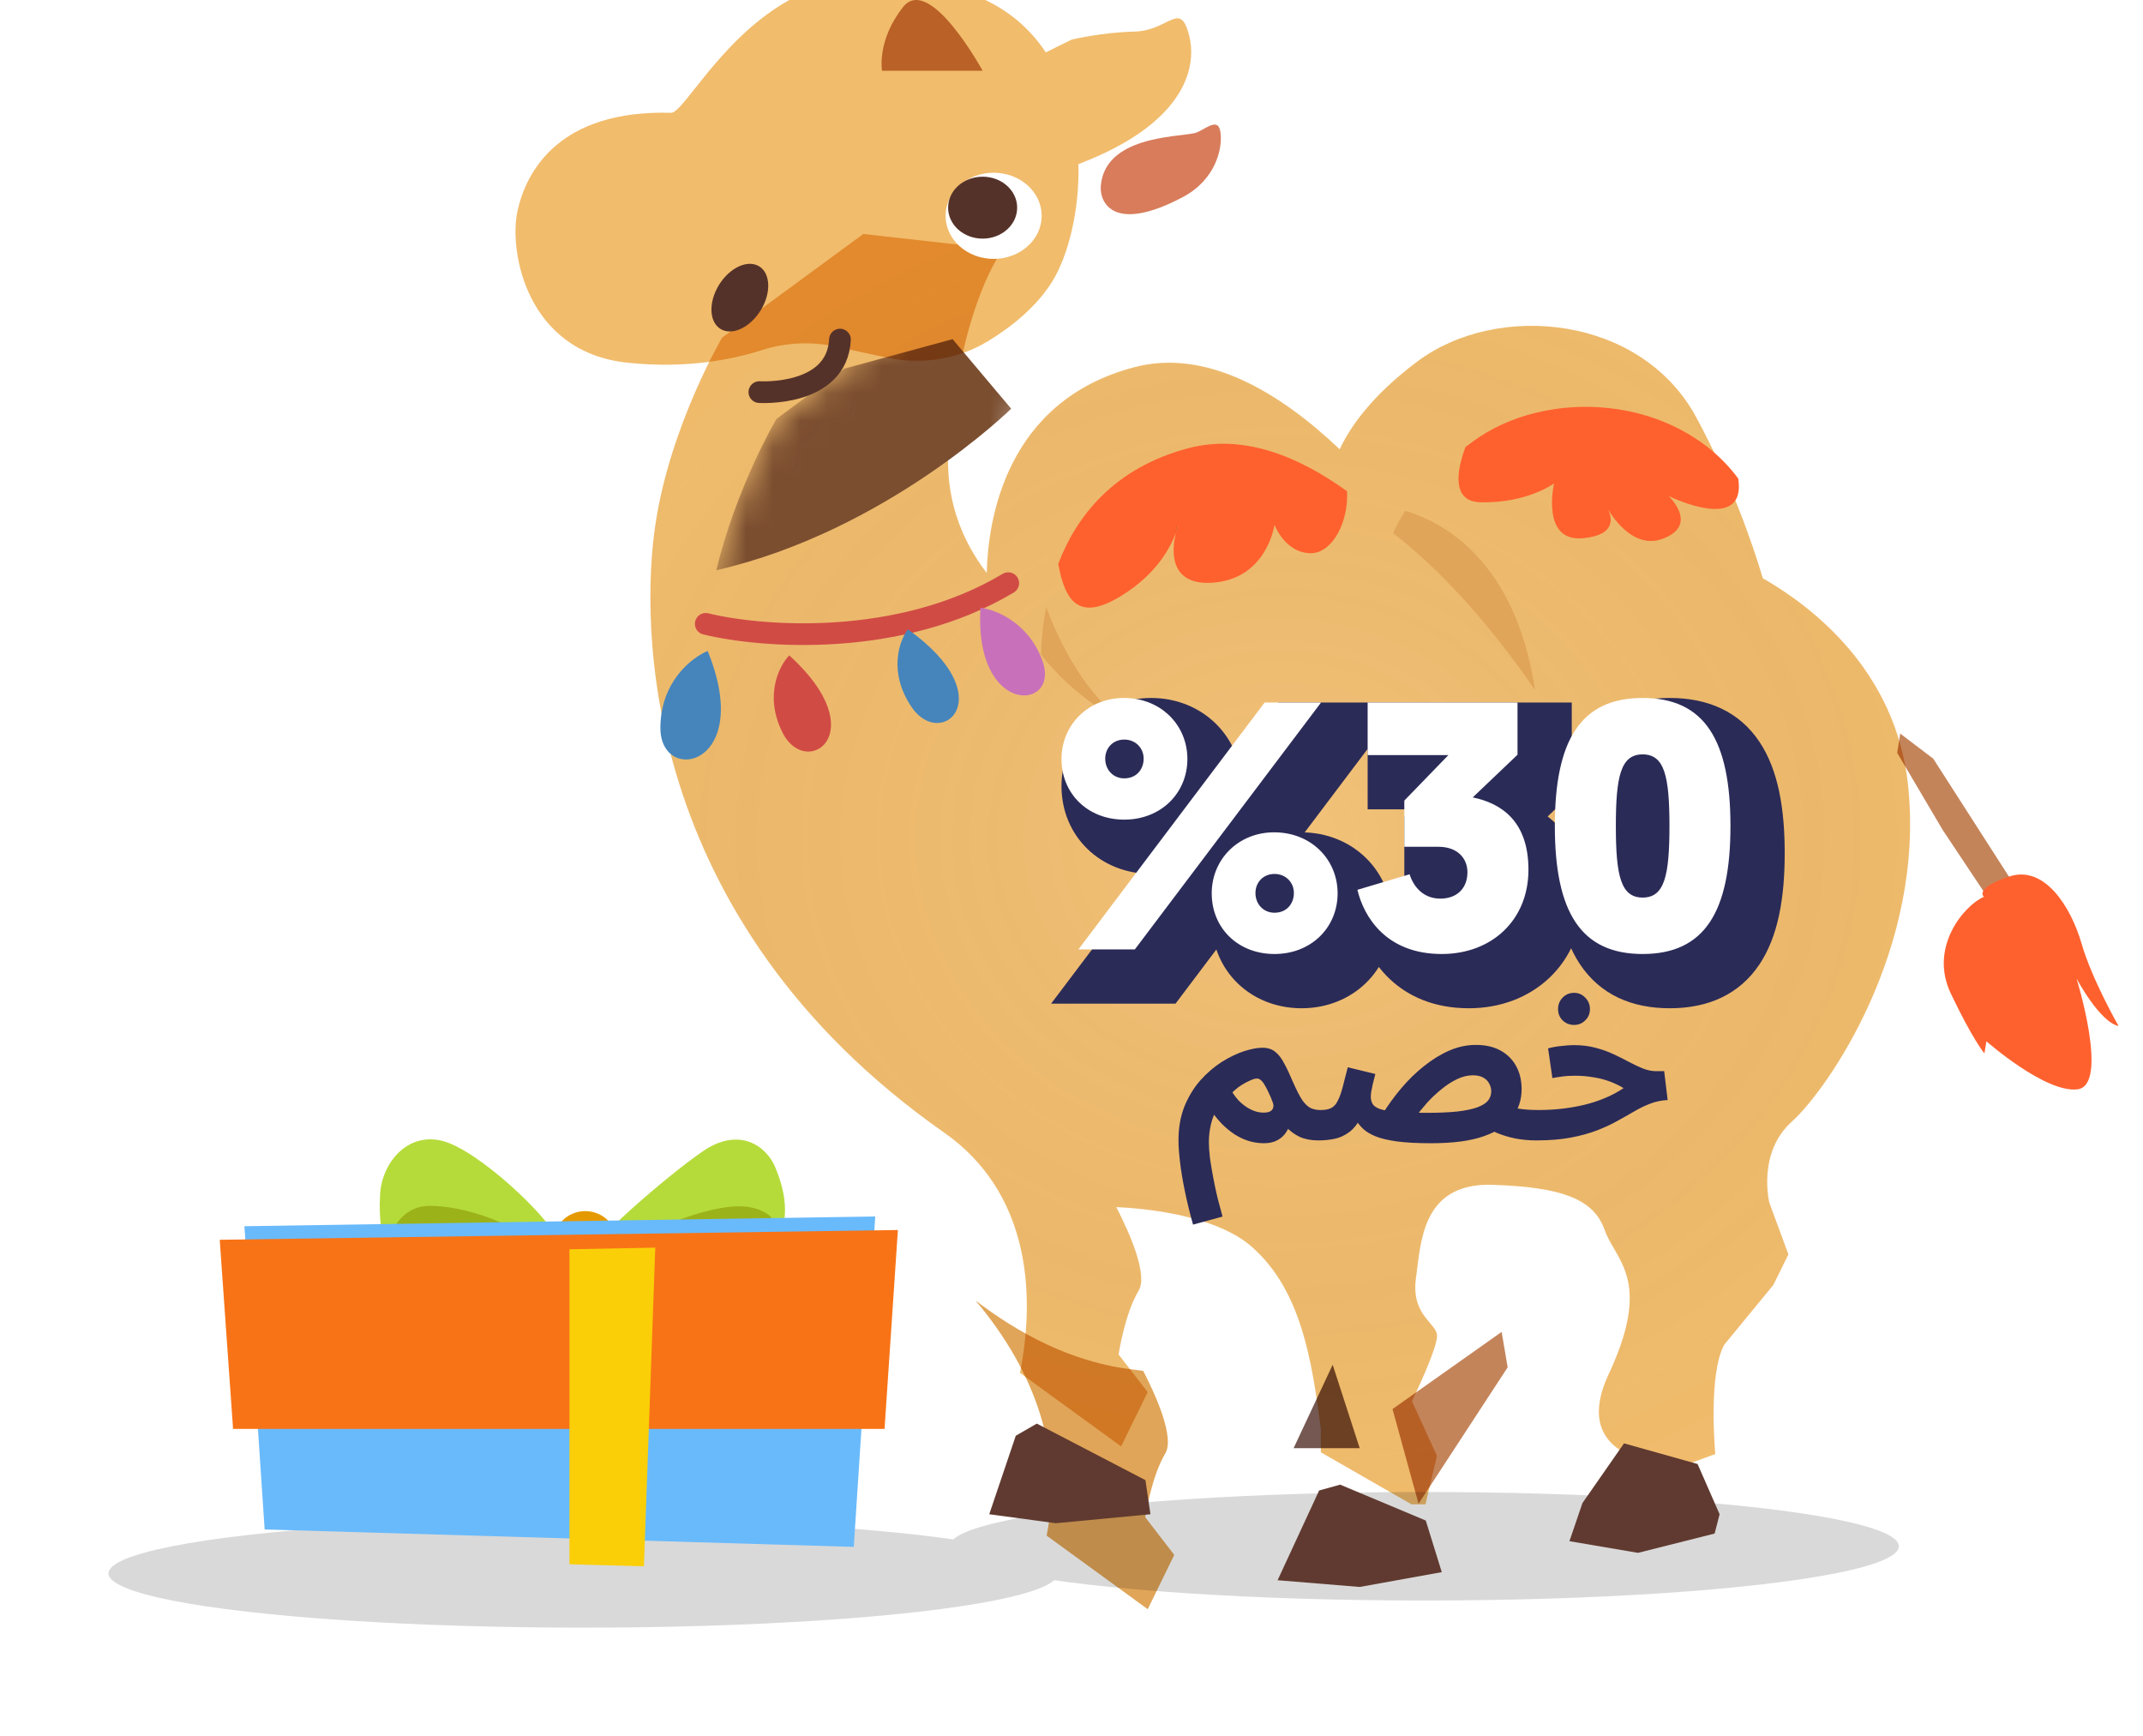 <svg width="79" height="64" viewBox="0 0 79 64" fill="none" xmlns="http://www.w3.org/2000/svg">
<g filter="url(#filter0_f_208_1664)">
<ellipse cx="52.5" cy="56.996" rx="17.5" ry="2" fill="#D9D9D9"/>
</g>
<g filter="url(#filter1_f_208_1664)">
<ellipse cx="21.5" cy="57.996" rx="17.5" ry="2" fill="#D9D9D9"/>
</g>
<path d="M21.575 46.423C21.739 45.809 24.558 43.37 25.9 42.443C27.243 41.515 28.257 42.233 28.585 43.041C28.958 43.954 29.271 45.181 28.242 46.483C27.228 47.77 21.351 47.261 21.575 46.423Z" fill="#B5DB3A"/>
<path d="M27.69 44.508C26.079 44.149 22.216 46.139 21.977 46.617C21.947 46.692 21.932 46.752 21.932 46.812C23.17 47.366 27.108 47.53 28.152 46.573C28.764 45.72 28.958 44.777 27.69 44.508Z" fill="#9CB219"/>
<path d="M14.012 44.029C14.072 42.817 15.131 41.56 16.578 42.144C18.024 42.727 20.59 45.211 20.68 45.959C20.754 46.722 18.651 47.156 17.547 47.036C16.443 46.917 13.788 47.874 14.012 44.029Z" fill="#B5DB3A"/>
<path d="M17.547 47.036C18.352 47.126 19.695 46.917 20.336 46.498C19.382 45.091 17.01 44.433 15.817 44.448C14.892 44.463 14.444 45.211 14.251 45.959C14.907 47.485 16.682 46.932 17.547 47.036Z" fill="#9CB219"/>
<path d="M21.575 47.036C22.234 47.036 22.768 46.501 22.768 45.839C22.768 45.178 22.234 44.642 21.575 44.642C20.916 44.642 20.381 45.178 20.381 45.839C20.381 46.501 20.916 47.036 21.575 47.036Z" fill="#E59900"/>
<g filter="url(#filter2_i_208_1664)">
<path d="M32.374 58.019L10.656 57.376L9.91 46.199L33.165 45.839L32.374 58.019Z" fill="#69BAFB"/>
</g>
<g filter="url(#filter3_ii_208_1664)">
<path d="M34 45.839L9 46.199L9.492 53.171H33.508L34 45.839Z" fill="#F87316"/>
</g>
<g filter="url(#filter4_d_208_1664)">
<path d="M19.993 46.049L23.156 45.989L22.738 57.735L19.993 57.66V46.049Z" fill="#FACF07"/>
</g>
<path d="M70.05 27.04L71.268 27.966L74.645 33.226L73.722 33.755L71.618 30.596L69.939 27.751L70.05 27.04Z" fill="#C4845A"/>
<g filter="url(#filter5_ii_208_1664)">
<path d="M74.036 33.557C73.335 33.854 71.987 35.393 72.818 37.129C73.648 38.866 74.054 39.329 74.054 39.329L74.128 38.883C74.128 38.883 76.306 40.801 77.487 40.653C78.668 40.504 77.45 36.567 77.45 36.567C77.45 36.567 78.299 38.172 79 38.32C79 38.32 78.022 36.617 77.634 35.277C77.247 33.937 76.269 32.366 74.959 32.812C73.648 33.259 74.036 33.557 74.036 33.557Z" fill="#FF612E"/>
</g>
<g filter="url(#filter6_i_208_1664)">
<path d="M50.028 51.305L48.588 54.381H51.024L50.028 51.305Z" fill="#745851"/>
</g>
<g filter="url(#filter7_ii_208_1664)">
<path d="M56.357 46.094L56.579 47.401L53.294 52.429L52.334 48.939L56.357 46.094Z" fill="#C4845A"/>
</g>
<g filter="url(#filter8_ii_208_1664)">
<path fill-rule="evenodd" clip-rule="evenodd" d="M28.621 15.445C28.621 15.445 26.72 18.67 26.167 22.293C25.613 25.915 25.521 36.848 36.815 44.755C39.878 46.905 40.21 50.544 39.601 53.604L43.329 56.316L44.307 54.315L43.236 52.926C43.236 52.926 43.458 51.437 43.974 50.577C44.331 49.983 43.623 48.41 43.151 47.494C44.114 47.537 46.784 47.763 48.145 48.956C49.954 50.544 50.36 53.108 50.692 55.671V56.532L54.032 58.45H54.549L54.973 56.664L54.05 54.646C54.05 54.646 55.028 52.645 54.973 52.198C54.955 52.05 54.843 51.919 54.709 51.76C54.438 51.44 54.075 51.01 54.198 50.114C54.213 50.005 54.227 49.891 54.241 49.773C54.405 48.435 54.63 46.597 57.021 46.673C59.623 46.756 60.768 47.219 61.155 48.344C61.239 48.577 61.364 48.792 61.496 49.017C61.998 49.882 62.59 50.899 61.303 53.653C59.679 57.127 64.052 57.028 64.052 57.028L65.233 56.598C65.233 56.598 64.957 53.653 65.566 52.562L67.374 50.362L67.928 49.237L67.226 47.335C67.226 47.335 66.765 45.499 68.057 44.341C69.349 43.183 72.984 37.99 72.338 31.936C71.889 27.725 68.815 25.363 66.985 24.315C66.592 22.998 65.815 20.749 64.522 18.367C62.492 14.629 57.214 14.116 54.261 16.316C52.526 17.609 51.74 18.799 51.387 19.561C49.193 17.478 46.49 15.829 43.809 16.537C39.054 17.791 38.42 22.194 38.376 24.122C37.47 22.943 36.787 21.351 36.98 19.299C37.479 14.022 38.974 12.203 38.974 12.203L33.825 11.624L28.621 15.445Z" fill="#F1BC6C"/>
<path fill-rule="evenodd" clip-rule="evenodd" d="M28.621 15.445C28.621 15.445 26.72 18.67 26.167 22.293C25.613 25.915 25.521 36.848 36.815 44.755C39.878 46.905 40.21 50.544 39.601 53.604L43.329 56.316L44.307 54.315L43.236 52.926C43.236 52.926 43.458 51.437 43.974 50.577C44.331 49.983 43.623 48.41 43.151 47.494C44.114 47.537 46.784 47.763 48.145 48.956C49.954 50.544 50.36 53.108 50.692 55.671V56.532L54.032 58.45H54.549L54.973 56.664L54.05 54.646C54.05 54.646 55.028 52.645 54.973 52.198C54.955 52.05 54.843 51.919 54.709 51.76C54.438 51.44 54.075 51.01 54.198 50.114C54.213 50.005 54.227 49.891 54.241 49.773C54.405 48.435 54.63 46.597 57.021 46.673C59.623 46.756 60.768 47.219 61.155 48.344C61.239 48.577 61.364 48.792 61.496 49.017C61.998 49.882 62.59 50.899 61.303 53.653C59.679 57.127 64.052 57.028 64.052 57.028L65.233 56.598C65.233 56.598 64.957 53.653 65.566 52.562L67.374 50.362L67.928 49.237L67.226 47.335C67.226 47.335 66.765 45.499 68.057 44.341C69.349 43.183 72.984 37.99 72.338 31.936C71.889 27.725 68.815 25.363 66.985 24.315C66.592 22.998 65.815 20.749 64.522 18.367C62.492 14.629 57.214 14.116 54.261 16.316C52.526 17.609 51.74 18.799 51.387 19.561C49.193 17.478 46.49 15.829 43.809 16.537C39.054 17.791 38.42 22.194 38.376 24.122C37.47 22.943 36.787 21.351 36.98 19.299C37.479 14.022 38.974 12.203 38.974 12.203L33.825 11.624L28.621 15.445Z" fill="url(#paint0_radial_208_1664)" fill-opacity="0.25"/>
</g>
<path fill-rule="evenodd" clip-rule="evenodd" d="M56.59 25.44C55.868 20.636 53.165 19.231 51.807 18.83C51.602 19.143 51.458 19.422 51.357 19.654C53.613 21.39 55.508 23.865 56.59 25.44Z" fill="#E0A558"/>
<path fill-rule="evenodd" clip-rule="evenodd" d="M41.443 26.647C40.818 26.324 39.442 25.508 38.376 24.122C38.387 23.654 38.433 23.044 38.568 22.375C38.9 23.285 39.804 25.336 41.243 26.461C41.322 26.521 41.388 26.584 41.443 26.647Z" fill="#E0A558"/>
<path d="M54.593 18.516C56.31 18.549 57.288 17.821 57.288 17.821C57.288 17.821 56.789 19.988 58.358 19.839C59.613 19.723 59.41 19.045 59.281 18.78C59.244 18.714 59.225 18.681 59.225 18.681C59.225 18.681 59.244 18.714 59.281 18.78C59.502 19.144 60.277 20.285 61.347 19.839C62.621 19.326 61.514 18.284 61.514 18.284C61.514 18.284 64.392 19.707 64.079 17.639C61.79 14.562 57.011 14.248 54.261 16.299C54.187 16.365 54.095 16.415 54.021 16.481C53.708 17.325 53.486 18.499 54.593 18.516Z" fill="#FF612E"/>
<path d="M41.336 21.962C42.683 21.135 43.163 20.126 43.347 19.646C43.384 19.464 43.421 19.348 43.421 19.348C43.421 19.348 43.403 19.464 43.347 19.646C43.2 20.242 43.07 21.565 44.657 21.482C46.706 21.366 46.983 19.348 46.983 19.348C46.983 19.348 47.389 20.424 48.367 20.39C49.105 20.357 49.714 19.282 49.658 18.108C47.85 16.801 45.82 15.991 43.809 16.52C41.059 17.248 39.675 19.034 39.011 20.787C39.269 22.193 39.786 22.921 41.336 21.962Z" fill="#FF612E"/>
<mask id="mask0_208_1664" style="mask-type:alpha" maskUnits="userSpaceOnUse" x="25" y="11" width="48" height="48">
<path fill-rule="evenodd" clip-rule="evenodd" d="M28.621 15.445C28.621 15.445 26.72 18.67 26.167 22.293C25.613 25.915 25.521 36.848 36.815 44.755C39.878 46.905 40.21 50.544 39.601 53.604L43.329 56.316L44.307 54.315L43.236 52.926C43.236 52.926 43.458 51.437 43.974 50.577C44.331 49.983 43.623 48.41 43.151 47.494C44.114 47.537 46.784 47.763 48.145 48.956C49.954 50.544 50.36 53.108 50.692 55.671V56.532L54.032 58.45H54.549L54.973 56.664L54.05 54.646C54.05 54.646 55.028 52.645 54.973 52.198C54.955 52.05 54.843 51.919 54.709 51.76C54.438 51.44 54.075 51.01 54.198 50.114C54.213 50.005 54.227 49.891 54.241 49.773C54.405 48.435 54.63 46.597 57.021 46.673C59.623 46.756 60.768 47.219 61.155 48.344C61.239 48.577 61.364 48.792 61.496 49.017C61.998 49.882 62.59 50.899 61.303 53.653C59.679 57.127 64.052 57.028 64.052 57.028L65.233 56.598C65.233 56.598 64.957 53.653 65.566 52.562L67.374 50.362L67.928 49.237L67.226 47.335C67.226 47.335 66.765 45.499 68.057 44.341C69.349 43.183 72.984 37.99 72.338 31.936C71.889 27.725 68.815 25.363 66.985 24.315C66.592 22.998 65.815 20.749 64.522 18.367C62.492 14.629 57.214 14.116 54.261 16.316C52.526 17.609 51.74 18.799 51.387 19.561C49.193 17.478 46.49 15.829 43.809 16.537C39.054 17.791 38.42 22.194 38.376 24.122C37.47 22.943 36.787 21.351 36.98 19.299C37.479 14.022 38.974 12.203 38.974 12.203L33.825 11.624L28.621 15.445Z" fill="#F1BC6C"/>
</mask>
<g mask="url(#mask0_208_1664)">
<g filter="url(#filter9_f_208_1664)">
<path d="M37.276 15.065L35.117 12.501L31.112 13.592L28.621 15.445C28.621 15.445 27.145 17.943 26.407 21.019C32.681 19.58 37.276 15.065 37.276 15.065Z" fill="#7B4E30" style="mix-blend-mode:multiply"/>
</g>
</g>
<g filter="url(#filter10_ii_208_1664)">
<path d="M36.962 44.937C39.232 47.633 40.192 50.61 39.583 53.604L43.31 56.316L44.288 54.315L43.218 52.926C43.218 52.926 43.44 51.437 43.956 50.577C44.307 49.998 43.624 48.46 43.144 47.533C43.033 47.517 42.904 47.5 42.794 47.484C40.505 47.236 38.494 46.111 36.962 44.937Z" fill="#E0A558"/>
</g>
<g filter="url(#filter11_ii_208_1664)">
<path d="M43.31 56.316L43.126 55.059L39.121 52.975L38.346 53.422L37.368 56.316L39.822 56.647L43.31 56.316Z" fill="#603A30"/>
</g>
<g filter="url(#filter12_ii_208_1664)">
<path d="M47.998 58.748L51.024 58.996L54.05 58.45L53.46 56.548L50.304 55.225L49.529 55.44L47.998 58.748Z" fill="#603A30"/>
</g>
<g filter="url(#filter13_ii_208_1664)">
<path d="M60.768 53.703L59.236 55.903L58.756 57.309L61.284 57.739L64.108 57.028L64.292 56.316L63.48 54.464L60.768 53.703Z" fill="#603A30"/>
</g>
<path d="M32.515 2.609C32.515 2.609 32.312 1.501 33.29 0.261C34.268 -0.98 36.224 2.609 36.224 2.609H32.515Z" fill="#C4845A"/>
<path d="M43.329 19.646C43.384 19.464 43.402 19.348 43.402 19.348C43.402 19.348 43.365 19.481 43.329 19.646Z" fill="#553229"/>
<g filter="url(#filter14_ii_208_1664)">
<path fill-rule="evenodd" clip-rule="evenodd" d="M27.617 6.263C27.194 6.797 26.905 7.163 26.739 7.158C22.605 7.042 21.387 9.325 21.073 10.797C20.76 12.269 21.405 15.991 25.152 16.371C27.329 16.603 29.045 16.239 30.079 15.908C30.946 15.627 31.906 15.577 32.81 15.776L34.729 16.189C36.002 16.454 37.331 16.239 38.42 15.577C39.287 15.048 40.228 14.304 40.819 13.328C41.371 12.409 41.799 10.787 41.755 9.049C45.534 7.616 46.163 5.608 45.838 4.313C45.635 3.503 45.404 3.617 44.963 3.834C44.684 3.972 44.32 4.151 43.827 4.164C42.572 4.197 41.502 4.462 41.502 4.462L40.552 4.931C39.187 2.872 36.896 2.213 34.046 2.213C30.825 2.213 28.746 4.838 27.617 6.263Z" fill="#F1BC6C"/>
</g>
<path d="M57.906 17.496C57.87 17.43 57.852 17.397 57.852 17.397C57.852 17.397 57.87 17.43 57.906 17.496Z" fill="#553229"/>
<path d="M28.107 11.326C28.457 10.666 28.368 9.972 27.907 9.776C27.447 9.58 26.79 9.956 26.44 10.616C26.09 11.276 26.18 11.97 26.64 12.166C27.1 12.362 27.757 11.986 28.107 11.326Z" fill="#553229"/>
<g filter="url(#filter15_d_208_1664)">
<path d="M36.63 9.143C37.608 9.143 38.401 8.432 38.401 7.555C38.401 6.678 37.608 5.967 36.63 5.967C35.652 5.967 34.858 6.678 34.858 7.555C34.858 8.432 35.652 9.143 36.63 9.143Z" fill="white"/>
</g>
<path d="M36.224 8.796C36.927 8.796 37.497 8.285 37.497 7.654C37.497 7.024 36.927 6.513 36.224 6.513C35.521 6.513 34.951 7.024 34.951 7.654C34.951 8.285 35.521 8.796 36.224 8.796Z" fill="#553229"/>
<path d="M40.579 6.877C40.542 7.456 41.04 8.614 43.587 7.274C44.823 6.629 45.082 5.454 44.989 4.859C44.897 4.264 44.362 4.842 44.03 4.909C43.365 5.058 40.708 5.024 40.579 6.877Z" fill="#D87C5B"/>
<path d="M27.994 14.453C27.994 14.453 30.854 14.634 30.965 12.517" stroke="#553229" stroke-width="0.8" stroke-miterlimit="10" stroke-linecap="round" stroke-linejoin="round"/>
<path d="M26.017 22.996C28.062 23.496 33.154 23.896 37.168 21.496" stroke="#D14B45" stroke-width="0.8" stroke-linecap="round"/>
<path d="M26.087 23.996C25.506 24.233 24.345 25.131 24.345 26.834C24.345 28.962 27.829 28.253 26.087 23.996Z" fill="#4585BC"/>
<path d="M29.095 24.157C28.724 24.54 28.156 25.648 28.855 27.02C29.728 28.737 32.247 27.015 29.095 24.157Z" fill="#D14B45"/>
<path d="M33.469 23.198C33.151 23.617 32.733 24.777 33.608 26.067C34.702 27.678 36.976 25.7 33.469 23.198Z" fill="#4585BC"/>
<path d="M36.144 22.402C36.705 22.467 37.95 22.958 38.443 24.401C39.06 26.204 35.902 26.416 36.144 22.402Z" fill="#C871BA"/>
<path d="M49.699 26.896H47.619L40.755 35.996H42.835L49.699 26.896ZM47.281 33.916C47.281 33.539 47.554 33.214 47.983 33.214C48.399 33.214 48.698 33.526 48.698 33.916C48.698 34.319 48.425 34.644 47.983 34.644C47.58 34.644 47.281 34.332 47.281 33.916ZM45.669 33.929C45.669 35.203 46.631 36.165 47.983 36.165C49.335 36.165 50.31 35.19 50.31 33.929C50.31 32.681 49.335 31.68 47.97 31.68C46.644 31.68 45.669 32.681 45.669 33.929ZM41.743 28.963C41.743 28.586 42.016 28.261 42.445 28.261C42.861 28.261 43.16 28.573 43.16 28.963C43.16 29.366 42.887 29.691 42.445 29.691C42.042 29.691 41.743 29.379 41.743 28.963ZM40.131 28.976C40.131 30.25 41.093 31.212 42.445 31.212C43.797 31.212 44.772 30.237 44.772 28.976C44.772 27.728 43.797 26.727 42.432 26.727C41.106 26.727 40.131 27.728 40.131 28.976ZM54.147 36.165C55.993 36.165 57.345 34.917 57.345 33.058C57.345 31.29 56.37 30.614 55.291 30.393L56.942 28.82V26.896H51.417V28.833H54.394L52.769 30.51V32.213H54.03C54.732 32.213 55.096 32.642 55.096 33.149C55.096 33.747 54.706 34.124 54.095 34.124C53.497 34.124 53.12 33.721 52.964 33.227L51.04 33.799C51.274 34.787 52.093 36.165 54.147 36.165ZM64.792 31.446C64.792 28.287 63.843 26.727 61.555 26.727C59.267 26.727 58.318 28.287 58.318 31.446C58.318 34.605 59.267 36.165 61.555 36.165C63.843 36.165 64.792 34.605 64.792 31.446ZM60.567 31.446C60.567 29.613 60.749 28.807 61.555 28.807C62.361 28.807 62.543 29.613 62.543 31.446C62.543 33.279 62.361 34.085 61.555 34.085C60.749 34.085 60.567 33.279 60.567 31.446Z" fill="#2B2B58"/>
<path d="M49.699 26.896L50.498 27.498L51.706 25.896H49.699V26.896ZM47.619 26.896V25.896H47.121L46.821 26.294L47.619 26.896ZM40.755 35.996L39.957 35.394L38.748 36.996H40.755V35.996ZM42.835 35.996V36.996H43.334L43.634 36.598L42.835 35.996ZM49.699 25.896H47.619V27.896H49.699V25.896ZM46.821 26.294L39.957 35.394L41.554 36.598L48.418 27.498L46.821 26.294ZM40.755 36.996H42.835V34.996H40.755V36.996ZM43.634 36.598L50.498 27.498L48.901 26.294L42.037 35.394L43.634 36.598ZM48.281 33.916C48.281 33.968 48.262 34.044 48.197 34.112C48.124 34.188 48.035 34.214 47.983 34.214V32.214C46.954 32.214 46.281 33.036 46.281 33.916H48.281ZM47.983 34.214C47.933 34.214 47.856 34.192 47.79 34.126C47.726 34.062 47.698 33.982 47.698 33.916H49.698C49.698 32.974 48.952 32.214 47.983 32.214V34.214ZM47.698 33.916C47.698 33.892 47.708 33.821 47.777 33.747C47.811 33.711 47.852 33.683 47.895 33.665C47.938 33.647 47.97 33.644 47.983 33.644V35.644C48.463 35.644 48.912 35.461 49.236 35.115C49.552 34.778 49.698 34.343 49.698 33.916H47.698ZM47.983 33.644C48.05 33.644 48.136 33.674 48.202 33.743C48.266 33.809 48.281 33.88 48.281 33.916H46.281C46.281 34.848 46.992 35.644 47.983 35.644V33.644ZM44.669 33.929C44.669 35.778 46.102 37.165 47.983 37.165V35.165C47.161 35.165 46.669 34.628 46.669 33.929H44.669ZM47.983 37.165C49.861 37.165 51.31 35.769 51.31 33.929H49.31C49.31 34.612 48.81 35.165 47.983 35.165V37.165ZM51.31 33.929C51.31 32.11 49.869 30.68 47.97 30.68V32.68C48.802 32.68 49.31 33.252 49.31 33.929H51.31ZM47.97 30.68C46.1 30.68 44.669 32.121 44.669 33.929H46.669C46.669 33.241 47.189 32.68 47.97 32.68V30.68ZM42.743 28.963C42.743 29.015 42.724 29.091 42.659 29.159C42.587 29.235 42.497 29.261 42.445 29.261V27.261C41.416 27.261 40.743 28.083 40.743 28.963H42.743ZM42.445 29.261C42.395 29.261 42.318 29.239 42.252 29.173C42.188 29.109 42.16 29.029 42.16 28.963H44.16C44.16 28.021 43.414 27.261 42.445 27.261V29.261ZM42.16 28.963C42.16 28.939 42.17 28.868 42.239 28.794C42.273 28.758 42.315 28.73 42.357 28.712C42.4 28.694 42.432 28.691 42.445 28.691V30.691C42.925 30.691 43.374 30.508 43.698 30.163C44.014 29.825 44.16 29.39 44.16 28.963H42.16ZM42.445 28.691C42.512 28.691 42.597 28.721 42.664 28.79C42.728 28.856 42.743 28.927 42.743 28.963H40.743C40.743 29.895 41.454 30.691 42.445 30.691V28.691ZM39.131 28.976C39.131 30.825 40.564 32.212 42.445 32.212V30.212C41.623 30.212 41.131 29.675 41.131 28.976H39.131ZM42.445 32.212C44.323 32.212 45.772 30.816 45.772 28.976H43.772C43.772 29.659 43.272 30.212 42.445 30.212V32.212ZM45.772 28.976C45.772 27.157 44.331 25.727 42.432 25.727V27.727C43.264 27.727 43.772 28.299 43.772 28.976H45.772ZM42.432 25.727C40.562 25.727 39.131 27.168 39.131 28.976H41.131C41.131 28.288 41.651 27.727 42.432 27.727V25.727ZM55.291 30.393L54.601 29.669L53.216 30.989L55.09 31.373L55.291 30.393ZM56.942 28.82L57.632 29.544L57.942 29.248V28.82H56.942ZM56.942 26.896H57.942V25.896H56.942V26.896ZM51.417 26.896V25.896H50.417V26.896H51.417ZM51.417 28.833H50.417V29.833H51.417V28.833ZM54.394 28.833L55.112 29.529L56.755 27.833H54.394V28.833ZM52.769 30.51L52.051 29.814L51.769 30.105V30.51H52.769ZM52.769 32.213H51.769V33.213H52.769V32.213ZM52.964 33.227L53.918 32.926L53.621 31.988L52.679 32.269L52.964 33.227ZM51.04 33.799L50.755 32.841L49.849 33.11L50.067 34.03L51.04 33.799ZM54.147 37.165C55.298 37.165 56.354 36.773 57.13 36.031C57.91 35.285 58.345 34.24 58.345 33.058H56.345C56.345 33.735 56.105 34.244 55.747 34.586C55.385 34.933 54.842 35.165 54.147 35.165V37.165ZM58.345 33.058C58.345 31.982 58.043 31.113 57.464 30.474C56.896 29.848 56.161 29.55 55.492 29.413L55.09 31.373C55.5 31.457 55.792 31.608 55.982 31.817C56.159 32.013 56.345 32.366 56.345 33.058H58.345ZM55.981 31.117L57.632 29.544L56.252 28.096L54.601 29.669L55.981 31.117ZM57.942 28.82V26.896H55.942V28.82H57.942ZM56.942 25.896H51.417V27.896H56.942V25.896ZM50.417 26.896V28.833H52.417V26.896H50.417ZM51.417 29.833H54.394V27.833H51.417V29.833ZM53.676 28.137L52.051 29.814L53.487 31.206L55.112 29.529L53.676 28.137ZM51.769 30.51V32.213H53.769V30.51H51.769ZM52.769 33.213H54.03V31.213H52.769V33.213ZM54.03 33.213C54.104 33.213 54.141 33.224 54.152 33.228C54.162 33.232 54.152 33.23 54.136 33.214C54.12 33.199 54.108 33.18 54.101 33.164C54.095 33.148 54.096 33.142 54.096 33.149H56.096C56.096 32.652 55.914 32.147 55.517 31.768C55.119 31.388 54.588 31.213 54.03 31.213V33.213ZM54.096 33.149C54.096 33.19 54.09 33.202 54.093 33.194C54.094 33.19 54.098 33.182 54.104 33.172C54.11 33.163 54.118 33.153 54.128 33.144C54.137 33.135 54.146 33.128 54.154 33.123C54.158 33.121 54.161 33.119 54.163 33.118C54.165 33.117 54.166 33.116 54.166 33.116C54.166 33.116 54.165 33.117 54.163 33.118C54.16 33.118 54.156 33.119 54.15 33.12C54.138 33.122 54.12 33.124 54.095 33.124V35.124C54.607 35.124 55.126 34.963 55.522 34.578C55.921 34.19 56.096 33.671 56.096 33.149H54.096ZM54.095 33.124C54.06 33.124 54.043 33.118 54.038 33.117C54.032 33.114 54.026 33.111 54.017 33.103C53.996 33.085 53.951 33.033 53.918 32.926L52.011 33.528C52.256 34.307 52.937 35.124 54.095 35.124V33.124ZM52.679 32.269L50.755 32.841L51.325 34.758L53.249 34.186L52.679 32.269ZM50.067 34.03C50.217 34.663 50.557 35.444 51.221 36.076C51.905 36.729 52.874 37.165 54.147 37.165V35.165C53.366 35.165 52.898 34.912 52.601 34.629C52.283 34.326 52.097 33.924 52.013 33.569L50.067 34.03ZM65.792 31.446C65.792 29.806 65.553 28.382 64.863 27.347C64.117 26.228 62.959 25.727 61.555 25.727V27.727C62.438 27.727 62.899 28.006 63.199 28.457C63.556 28.992 63.792 29.928 63.792 31.446H65.792ZM61.555 25.727C60.151 25.727 58.993 26.228 58.246 27.347C57.557 28.382 57.318 29.806 57.318 31.446H59.318C59.318 29.928 59.553 28.992 59.91 28.457C60.211 28.006 60.671 27.727 61.555 27.727V25.727ZM57.318 31.446C57.318 33.087 57.557 34.511 58.246 35.545C58.993 36.664 60.151 37.165 61.555 37.165V35.165C60.671 35.165 60.211 34.886 59.91 34.435C59.553 33.9 59.318 32.965 59.318 31.446H57.318ZM61.555 37.165C62.959 37.165 64.117 36.664 64.863 35.545C65.553 34.511 65.792 33.087 65.792 31.446H63.792C63.792 32.965 63.556 33.9 63.199 34.435C62.899 34.886 62.438 35.165 61.555 35.165V37.165ZM61.567 31.446C61.567 30.515 61.62 30.014 61.705 29.761C61.741 29.655 61.753 29.688 61.685 29.743C61.602 29.809 61.529 29.807 61.555 29.807V27.807C61.178 27.807 60.78 27.906 60.436 28.18C60.107 28.444 59.922 28.793 59.812 29.118C59.605 29.726 59.567 30.544 59.567 31.446H61.567ZM61.555 29.807C61.581 29.807 61.508 29.809 61.425 29.743C61.356 29.688 61.368 29.655 61.404 29.761C61.49 30.014 61.543 30.515 61.543 31.446H63.543C63.543 30.544 63.505 29.726 63.298 29.118C63.188 28.793 63.003 28.444 62.673 28.18C62.33 27.906 61.932 27.807 61.555 27.807V29.807ZM61.543 31.446C61.543 32.377 61.49 32.878 61.404 33.131C61.368 33.237 61.356 33.204 61.425 33.149C61.508 33.083 61.581 33.085 61.555 33.085V35.085C61.932 35.085 62.33 34.987 62.673 34.712C63.003 34.449 63.188 34.099 63.298 33.775C63.505 33.166 63.543 32.348 63.543 31.446H61.543ZM61.555 33.085C61.529 33.085 61.602 33.083 61.685 33.149C61.753 33.204 61.741 33.237 61.705 33.131C61.62 32.878 61.567 32.377 61.567 31.446H59.567C59.567 32.348 59.605 33.166 59.812 33.775C59.922 34.099 60.107 34.449 60.436 34.712C60.78 34.987 61.178 35.085 61.555 35.085V33.085Z" fill="#2B2B58"/>
<path d="M48.699 25.896H46.619L39.755 34.996H41.835L48.699 25.896ZM46.281 32.916C46.281 32.539 46.554 32.214 46.983 32.214C47.399 32.214 47.698 32.526 47.698 32.916C47.698 33.319 47.425 33.644 46.983 33.644C46.58 33.644 46.281 33.332 46.281 32.916ZM44.669 32.929C44.669 34.203 45.631 35.165 46.983 35.165C48.335 35.165 49.31 34.19 49.31 32.929C49.31 31.681 48.335 30.68 46.97 30.68C45.644 30.68 44.669 31.681 44.669 32.929ZM40.743 27.963C40.743 27.586 41.016 27.261 41.445 27.261C41.861 27.261 42.16 27.573 42.16 27.963C42.16 28.366 41.887 28.691 41.445 28.691C41.042 28.691 40.743 28.379 40.743 27.963ZM39.131 27.976C39.131 29.25 40.093 30.212 41.445 30.212C42.797 30.212 43.772 29.237 43.772 27.976C43.772 26.728 42.797 25.727 41.432 25.727C40.106 25.727 39.131 26.728 39.131 27.976ZM53.147 35.165C54.993 35.165 56.345 33.917 56.345 32.058C56.345 30.29 55.37 29.614 54.291 29.393L55.942 27.82V25.896H50.417V27.833H53.394L51.769 29.51V31.213H53.03C53.732 31.213 54.096 31.642 54.096 32.149C54.096 32.747 53.706 33.124 53.095 33.124C52.497 33.124 52.12 32.721 51.964 32.227L50.04 32.799C50.274 33.787 51.093 35.165 53.147 35.165ZM63.792 30.446C63.792 27.287 62.843 25.727 60.555 25.727C58.267 25.727 57.318 27.287 57.318 30.446C57.318 33.605 58.267 35.165 60.555 35.165C62.843 35.165 63.792 33.605 63.792 30.446ZM59.567 30.446C59.567 28.613 59.749 27.807 60.555 27.807C61.361 27.807 61.543 28.613 61.543 30.446C61.543 32.279 61.361 33.085 60.555 33.085C59.749 33.085 59.567 32.279 59.567 30.446Z" fill="white"/>
<path d="M43.98 45.14C43.858 44.703 43.756 44.287 43.676 43.892C43.596 43.503 43.538 43.148 43.5 42.828C43.463 42.513 43.444 42.249 43.444 42.036C43.444 41.561 43.519 41.14 43.668 40.772C43.823 40.399 44.02 40.079 44.26 39.812C44.506 39.54 44.767 39.316 45.044 39.14C45.327 38.964 45.599 38.833 45.86 38.748C46.127 38.663 46.354 38.62 46.54 38.62C46.732 38.62 46.89 38.671 47.012 38.772C47.14 38.873 47.252 39.02 47.348 39.212C47.45 39.399 47.556 39.625 47.668 39.892C47.796 40.18 47.908 40.399 48.004 40.548C48.106 40.692 48.21 40.791 48.316 40.844C48.423 40.892 48.543 40.916 48.676 40.916C48.879 40.916 49.026 40.969 49.116 41.076C49.207 41.177 49.252 41.305 49.252 41.46C49.252 41.625 49.196 41.764 49.084 41.876C48.972 41.983 48.81 42.036 48.596 42.036C48.335 42.036 48.108 41.993 47.916 41.908C47.724 41.817 47.551 41.689 47.396 41.524L47.62 41.276C47.572 41.441 47.506 41.591 47.42 41.724C47.34 41.852 47.231 41.953 47.092 42.028C46.959 42.103 46.791 42.14 46.588 42.14C46.407 42.14 46.226 42.113 46.044 42.06C45.868 42.007 45.695 41.927 45.524 41.82C45.359 41.713 45.199 41.583 45.044 41.428C44.89 41.268 44.743 41.084 44.604 40.876L44.9 40.82C44.783 41.001 44.698 41.204 44.644 41.428C44.591 41.652 44.564 41.873 44.564 42.092C44.564 42.263 44.578 42.46 44.604 42.684C44.636 42.913 44.676 43.153 44.724 43.404C44.772 43.66 44.826 43.911 44.884 44.156C44.948 44.407 45.01 44.636 45.068 44.844L43.98 45.14ZM46.572 41.012C46.674 41.012 46.754 40.999 46.812 40.972C46.876 40.94 46.916 40.895 46.932 40.836C46.954 40.777 46.948 40.708 46.916 40.628C46.863 40.484 46.81 40.359 46.756 40.252C46.708 40.145 46.66 40.055 46.612 39.98C46.57 39.905 46.524 39.849 46.476 39.812C46.434 39.775 46.388 39.756 46.34 39.756C46.271 39.756 46.186 39.78 46.084 39.828C45.983 39.871 45.882 39.924 45.78 39.988C45.679 40.052 45.594 40.116 45.524 40.18C45.455 40.239 45.415 40.284 45.404 40.316L45.308 40.052C45.404 40.239 45.519 40.407 45.652 40.556C45.791 40.7 45.94 40.812 46.1 40.892C46.26 40.972 46.418 41.012 46.572 41.012ZM56.637 42.036C56.365 42.036 56.104 42.012 55.853 41.964C55.603 41.911 55.376 41.841 55.173 41.756C54.976 41.671 54.813 41.575 54.685 41.468L55.405 40.692C55.597 40.772 55.795 40.831 55.997 40.868C56.2 40.9 56.44 40.916 56.717 40.916C56.92 40.916 57.064 40.969 57.149 41.076C57.24 41.177 57.285 41.305 57.285 41.46C57.285 41.625 57.229 41.764 57.117 41.876C57.005 41.983 56.845 42.036 56.637 42.036ZM52.757 42.14C52.261 42.14 51.848 42.119 51.517 42.076C51.192 42.033 50.928 41.972 50.725 41.892C50.523 41.812 50.363 41.716 50.245 41.604C50.128 41.492 50.032 41.369 49.957 41.236L50.181 41.172C50.048 41.428 49.896 41.617 49.725 41.74C49.555 41.863 49.376 41.943 49.189 41.98C49.003 42.017 48.811 42.036 48.613 42.036L48.693 40.916C48.859 40.916 48.989 40.889 49.085 40.836C49.181 40.783 49.259 40.695 49.317 40.572C49.381 40.449 49.44 40.287 49.493 40.084C49.547 39.881 49.611 39.633 49.685 39.34L50.701 39.588C50.664 39.732 50.632 39.857 50.605 39.964C50.584 40.071 50.565 40.164 50.549 40.244C50.539 40.319 50.533 40.38 50.533 40.428C50.533 40.529 50.557 40.62 50.605 40.7C50.653 40.775 50.747 40.836 50.885 40.884C51.024 40.927 51.227 40.961 51.493 40.988C51.765 41.009 52.12 41.02 52.557 41.02C53.021 41.02 53.408 41.004 53.717 40.972C54.027 40.935 54.272 40.884 54.453 40.82C54.64 40.751 54.773 40.668 54.853 40.572C54.933 40.471 54.973 40.356 54.973 40.228C54.973 40.127 54.949 40.033 54.901 39.948C54.859 39.857 54.787 39.783 54.685 39.724C54.584 39.665 54.453 39.636 54.293 39.636C54.101 39.636 53.907 39.684 53.709 39.78C53.517 39.871 53.328 39.993 53.141 40.148C52.955 40.297 52.776 40.465 52.605 40.652C52.44 40.839 52.291 41.025 52.157 41.212L50.957 41.076C51.165 40.74 51.4 40.417 51.661 40.108C51.923 39.799 52.203 39.527 52.501 39.292C52.8 39.052 53.109 38.863 53.429 38.724C53.749 38.585 54.075 38.516 54.405 38.516C54.763 38.516 55.067 38.585 55.317 38.724C55.568 38.863 55.76 39.055 55.893 39.3C56.027 39.545 56.093 39.828 56.093 40.148C56.093 40.537 55.981 40.881 55.757 41.18C55.539 41.479 55.184 41.713 54.693 41.884C54.208 42.055 53.563 42.14 52.757 42.14ZM56.645 42.036L56.724 40.916C57.013 40.916 57.298 40.9 57.581 40.868C57.863 40.836 58.138 40.788 58.404 40.724C58.671 40.66 58.925 40.577 59.164 40.476C59.41 40.375 59.639 40.252 59.852 40.108C59.693 40.012 59.519 39.929 59.333 39.86C59.146 39.791 58.946 39.74 58.733 39.708C58.525 39.671 58.303 39.652 58.069 39.652C57.983 39.652 57.892 39.655 57.797 39.66C57.706 39.665 57.612 39.676 57.517 39.692C57.42 39.703 57.325 39.719 57.228 39.74L57.069 38.644C57.223 38.601 57.386 38.572 57.556 38.556C57.733 38.535 57.887 38.524 58.02 38.524C58.309 38.524 58.572 38.556 58.812 38.62C59.058 38.684 59.282 38.764 59.484 38.86C59.693 38.956 59.885 39.052 60.06 39.148C60.242 39.244 60.413 39.324 60.572 39.388C60.738 39.452 60.898 39.484 61.053 39.484H61.349L61.477 40.548C61.247 40.559 61.031 40.604 60.828 40.684C60.631 40.759 60.434 40.855 60.236 40.972C60.044 41.084 59.837 41.201 59.612 41.324C59.394 41.447 59.146 41.561 58.868 41.668C58.591 41.775 58.271 41.863 57.908 41.932C57.546 42.001 57.124 42.036 56.645 42.036ZM58.029 37.78C57.863 37.78 57.722 37.724 57.605 37.612C57.492 37.5 57.437 37.361 57.437 37.196C57.437 37.031 57.492 36.889 57.605 36.772C57.722 36.655 57.863 36.596 58.029 36.596C58.188 36.596 58.325 36.655 58.437 36.772C58.554 36.889 58.612 37.031 58.612 37.196C58.612 37.361 58.554 37.5 58.437 37.612C58.325 37.724 58.188 37.78 58.029 37.78Z" fill="#2B2B58"/>
<defs>
<filter id="filter0_f_208_1664" x="31" y="50.996" width="43" height="12" filterUnits="userSpaceOnUse" color-interpolation-filters="sRGB">
<feFlood flood-opacity="0" result="BackgroundImageFix"/>
<feBlend mode="normal" in="SourceGraphic" in2="BackgroundImageFix" result="shape"/>
<feGaussianBlur stdDeviation="2" result="effect1_foregroundBlur_208_1664"/>
</filter>
<filter id="filter1_f_208_1664" x="0" y="51.996" width="43" height="12" filterUnits="userSpaceOnUse" color-interpolation-filters="sRGB">
<feFlood flood-opacity="0" result="BackgroundImageFix"/>
<feBlend mode="normal" in="SourceGraphic" in2="BackgroundImageFix" result="shape"/>
<feGaussianBlur stdDeviation="2" result="effect1_foregroundBlur_208_1664"/>
</filter>
<filter id="filter2_i_208_1664" x="9.11" y="45.039" width="24.055" height="12.98" filterUnits="userSpaceOnUse" color-interpolation-filters="sRGB">
<feFlood flood-opacity="0" result="BackgroundImageFix"/>
<feBlend mode="normal" in="SourceGraphic" in2="BackgroundImageFix" result="shape"/>
<feColorMatrix in="SourceAlpha" type="matrix" values="0 0 0 0 0 0 0 0 0 0 0 0 0 0 0 0 0 0 127 0" result="hardAlpha"/>
<feOffset dx="-0.9" dy="-1"/>
<feGaussianBlur stdDeviation="0.4"/>
<feComposite in2="hardAlpha" operator="arithmetic" k2="-1" k3="1"/>
<feColorMatrix type="matrix" values="0 0 0 0 0.325 0 0 0 0 0.672 0 0 0 0 0.95 0 0 0 1 0"/>
<feBlend mode="normal" in2="shape" result="effect1_innerShadow_208_1664"/>
</filter>
<filter id="filter3_ii_208_1664" x="8.2" y="45.039" width="25.8" height="8.432" filterUnits="userSpaceOnUse" color-interpolation-filters="sRGB">
<feFlood flood-opacity="0" result="BackgroundImageFix"/>
<feBlend mode="normal" in="SourceGraphic" in2="BackgroundImageFix" result="shape"/>
<feColorMatrix in="SourceAlpha" type="matrix" values="0 0 0 0 0 0 0 0 0 0 0 0 0 0 0 0 0 0 127 0" result="hardAlpha"/>
<feOffset dx="-0.9" dy="-1"/>
<feGaussianBlur stdDeviation="0.4"/>
<feComposite in2="hardAlpha" operator="arithmetic" k2="-1" k3="1"/>
<feColorMatrix type="matrix" values="0 0 0 0 0.871 0 0 0 0 0.375 0 0 0 0 0.029 0 0 0 1 0"/>
<feBlend mode="normal" in2="shape" result="effect1_innerShadow_208_1664"/>
<feColorMatrix in="SourceAlpha" type="matrix" values="0 0 0 0 0 0 0 0 0 0 0 0 0 0 0 0 0 0 127 0" result="hardAlpha"/>
<feOffset dy="0.5"/>
<feGaussianBlur stdDeviation="0.15"/>
<feComposite in2="hardAlpha" operator="arithmetic" k2="-1" k3="1"/>
<feColorMatrix type="matrix" values="0 0 0 0 1 0 0 0 0 1 0 0 0 0 1 0 0 0 0.25 0"/>
<feBlend mode="normal" in2="effect1_innerShadow_208_1664" result="effect2_innerShadow_208_1664"/>
</filter>
<filter id="filter4_d_208_1664" x="18.993" y="43.989" width="7.162" height="15.746" filterUnits="userSpaceOnUse" color-interpolation-filters="sRGB">
<feFlood flood-opacity="0" result="BackgroundImageFix"/>
<feColorMatrix in="SourceAlpha" type="matrix" values="0 0 0 0 0 0 0 0 0 0 0 0 0 0 0 0 0 0 127 0" result="hardAlpha"/>
<feOffset dx="1"/>
<feGaussianBlur stdDeviation="1"/>
<feComposite in2="hardAlpha" operator="out"/>
<feColorMatrix type="matrix" values="0 0 0 0 0 0 0 0 0 0 0 0 0 0 0 0 0 0 0.25 0"/>
<feBlend mode="normal" in2="BackgroundImageFix" result="effect1_dropShadow_208_1664"/>
<feBlend mode="normal" in="SourceGraphic" in2="effect1_dropShadow_208_1664" result="shape"/>
</filter>
<filter id="filter5_ii_208_1664" x="71.656" y="31.735" width="7.344" height="9.226" filterUnits="userSpaceOnUse" color-interpolation-filters="sRGB">
<feFlood flood-opacity="0" result="BackgroundImageFix"/>
<feBlend mode="normal" in="SourceGraphic" in2="BackgroundImageFix" result="shape"/>
<feColorMatrix in="SourceAlpha" type="matrix" values="0 0 0 0 0 0 0 0 0 0 0 0 0 0 0 0 0 0 127 0" result="hardAlpha"/>
<feOffset dx="-0.9" dy="-1"/>
<feGaussianBlur stdDeviation="1"/>
<feComposite in2="hardAlpha" operator="arithmetic" k2="-1" k3="1"/>
<feColorMatrix type="matrix" values="0 0 0 0 0 0 0 0 0 0 0 0 0 0 0 0 0 0 0.35 0"/>
<feBlend mode="normal" in2="shape" result="effect1_innerShadow_208_1664"/>
<feColorMatrix in="SourceAlpha" type="matrix" values="0 0 0 0 0 0 0 0 0 0 0 0 0 0 0 0 0 0 127 0" result="hardAlpha"/>
<feOffset dy="0.5"/>
<feGaussianBlur stdDeviation="0.15"/>
<feComposite in2="hardAlpha" operator="arithmetic" k2="-1" k3="1"/>
<feColorMatrix type="matrix" values="0 0 0 0 1 0 0 0 0 1 0 0 0 0 1 0 0 0 0.25 0"/>
<feBlend mode="normal" in2="effect1_innerShadow_208_1664" result="effect2_innerShadow_208_1664"/>
</filter>
<filter id="filter6_i_208_1664" x="47.688" y="50.305" width="3.336" height="4.077" filterUnits="userSpaceOnUse" color-interpolation-filters="sRGB">
<feFlood flood-opacity="0" result="BackgroundImageFix"/>
<feBlend mode="normal" in="SourceGraphic" in2="BackgroundImageFix" result="shape"/>
<feColorMatrix in="SourceAlpha" type="matrix" values="0 0 0 0 0 0 0 0 0 0 0 0 0 0 0 0 0 0 127 0" result="hardAlpha"/>
<feOffset dx="-0.9" dy="-1"/>
<feGaussianBlur stdDeviation="0.5"/>
<feComposite in2="hardAlpha" operator="arithmetic" k2="-1" k3="1"/>
<feColorMatrix type="matrix" values="0 0 0 0 0 0 0 0 0 0 0 0 0 0 0 0 0 0 0.25 0"/>
<feBlend mode="normal" in2="shape" result="effect1_innerShadow_208_1664"/>
</filter>
<filter id="filter7_ii_208_1664" x="51.334" y="45.094" width="5.244" height="11.335" filterUnits="userSpaceOnUse" color-interpolation-filters="sRGB">
<feFlood flood-opacity="0" result="BackgroundImageFix"/>
<feBlend mode="normal" in="SourceGraphic" in2="BackgroundImageFix" result="shape"/>
<feColorMatrix in="SourceAlpha" type="matrix" values="0 0 0 0 0 0 0 0 0 0 0 0 0 0 0 0 0 0 127 0" result="hardAlpha"/>
<feOffset dy="4"/>
<feGaussianBlur stdDeviation="2"/>
<feComposite in2="hardAlpha" operator="arithmetic" k2="-1" k3="1"/>
<feColorMatrix type="matrix" values="0 0 0 0 0 0 0 0 0 0 0 0 0 0 0 0 0 0 0.25 0"/>
<feBlend mode="normal" in2="shape" result="effect1_innerShadow_208_1664"/>
<feColorMatrix in="SourceAlpha" type="matrix" values="0 0 0 0 0 0 0 0 0 0 0 0 0 0 0 0 0 0 127 0" result="hardAlpha"/>
<feOffset dx="-1" dy="-1"/>
<feGaussianBlur stdDeviation="1"/>
<feComposite in2="hardAlpha" operator="arithmetic" k2="-1" k3="1"/>
<feColorMatrix type="matrix" values="0 0 0 0 0.904 0 0 0 0 0.798 0 0 0 0 0.637 0 0 0 1 0"/>
<feBlend mode="multiply" in2="effect1_innerShadow_208_1664" result="effect2_innerShadow_208_1664"/>
</filter>
<filter id="filter8_ii_208_1664" x="24.976" y="9.624" width="47.438" height="48.826" filterUnits="userSpaceOnUse" color-interpolation-filters="sRGB">
<feFlood flood-opacity="0" result="BackgroundImageFix"/>
<feBlend mode="normal" in="SourceGraphic" in2="BackgroundImageFix" result="shape"/>
<feColorMatrix in="SourceAlpha" type="matrix" values="0 0 0 0 0 0 0 0 0 0 0 0 0 0 0 0 0 0 127 0" result="hardAlpha"/>
<feOffset dx="-1" dy="-2"/>
<feGaussianBlur stdDeviation="2"/>
<feComposite in2="hardAlpha" operator="arithmetic" k2="-1" k3="1"/>
<feColorMatrix type="matrix" values="0 0 0 0 0 0 0 0 0 0 0 0 0 0 0 0 0 0 0.25 0"/>
<feBlend mode="normal" in2="shape" result="effect1_innerShadow_208_1664"/>
<feColorMatrix in="SourceAlpha" type="matrix" values="0 0 0 0 0 0 0 0 0 0 0 0 0 0 0 0 0 0 127 0" result="hardAlpha"/>
<feOffset dx="-1" dy="-1"/>
<feGaussianBlur stdDeviation="3"/>
<feComposite in2="hardAlpha" operator="arithmetic" k2="-1" k3="1"/>
<feColorMatrix type="matrix" values="0 0 0 0 0.771 0 0 0 0 0.62 0 0 0 0 0.392 0 0 0 1 0"/>
<feBlend mode="multiply" in2="effect1_innerShadow_208_1664" result="effect2_innerShadow_208_1664"/>
</filter>
<filter id="filter9_f_208_1664" x="23.407" y="9.501" width="16.869" height="14.518" filterUnits="userSpaceOnUse" color-interpolation-filters="sRGB">
<feFlood flood-opacity="0" result="BackgroundImageFix"/>
<feBlend mode="normal" in="SourceGraphic" in2="BackgroundImageFix" result="shape"/>
<feGaussianBlur stdDeviation="1.5" result="effect1_foregroundBlur_208_1664"/>
</filter>
<filter id="filter10_ii_208_1664" x="35.962" y="43.937" width="8.326" height="16.38" filterUnits="userSpaceOnUse" color-interpolation-filters="sRGB">
<feFlood flood-opacity="0" result="BackgroundImageFix"/>
<feBlend mode="normal" in="SourceGraphic" in2="BackgroundImageFix" result="shape"/>
<feColorMatrix in="SourceAlpha" type="matrix" values="0 0 0 0 0 0 0 0 0 0 0 0 0 0 0 0 0 0 127 0" result="hardAlpha"/>
<feOffset dy="4"/>
<feGaussianBlur stdDeviation="2"/>
<feComposite in2="hardAlpha" operator="arithmetic" k2="-1" k3="1"/>
<feColorMatrix type="matrix" values="0 0 0 0 0 0 0 0 0 0 0 0 0 0 0 0 0 0 0.25 0"/>
<feBlend mode="normal" in2="shape" result="effect1_innerShadow_208_1664"/>
<feColorMatrix in="SourceAlpha" type="matrix" values="0 0 0 0 0 0 0 0 0 0 0 0 0 0 0 0 0 0 127 0" result="hardAlpha"/>
<feOffset dx="-1" dy="-1"/>
<feGaussianBlur stdDeviation="1"/>
<feComposite in2="hardAlpha" operator="arithmetic" k2="-1" k3="1"/>
<feColorMatrix type="matrix" values="0 0 0 0 0.904 0 0 0 0 0.798 0 0 0 0 0.637 0 0 0 1 0"/>
<feBlend mode="multiply" in2="effect1_innerShadow_208_1664" result="effect2_innerShadow_208_1664"/>
</filter>
<filter id="filter11_ii_208_1664" x="36.568" y="52.175" width="6.742" height="4.972" filterUnits="userSpaceOnUse" color-interpolation-filters="sRGB">
<feFlood flood-opacity="0" result="BackgroundImageFix"/>
<feBlend mode="normal" in="SourceGraphic" in2="BackgroundImageFix" result="shape"/>
<feColorMatrix in="SourceAlpha" type="matrix" values="0 0 0 0 0 0 0 0 0 0 0 0 0 0 0 0 0 0 127 0" result="hardAlpha"/>
<feOffset dx="-0.9" dy="-1"/>
<feGaussianBlur stdDeviation="0.4"/>
<feComposite in2="hardAlpha" operator="arithmetic" k2="-1" k3="1"/>
<feColorMatrix type="matrix" values="0 0 0 0 0 0 0 0 0 0 0 0 0 0 0 0 0 0 0.35 0"/>
<feBlend mode="normal" in2="shape" result="effect1_innerShadow_208_1664"/>
<feColorMatrix in="SourceAlpha" type="matrix" values="0 0 0 0 0 0 0 0 0 0 0 0 0 0 0 0 0 0 127 0" result="hardAlpha"/>
<feOffset dy="0.5"/>
<feGaussianBlur stdDeviation="0.45"/>
<feComposite in2="hardAlpha" operator="arithmetic" k2="-1" k3="1"/>
<feColorMatrix type="matrix" values="0 0 0 0 1 0 0 0 0 1 0 0 0 0 1 0 0 0 0.25 0"/>
<feBlend mode="normal" in2="effect1_innerShadow_208_1664" result="effect2_innerShadow_208_1664"/>
</filter>
<filter id="filter12_ii_208_1664" x="47.198" y="54.425" width="6.853" height="4.871" filterUnits="userSpaceOnUse" color-interpolation-filters="sRGB">
<feFlood flood-opacity="0" result="BackgroundImageFix"/>
<feBlend mode="normal" in="SourceGraphic" in2="BackgroundImageFix" result="shape"/>
<feColorMatrix in="SourceAlpha" type="matrix" values="0 0 0 0 0 0 0 0 0 0 0 0 0 0 0 0 0 0 127 0" result="hardAlpha"/>
<feOffset dx="-0.9" dy="-1"/>
<feGaussianBlur stdDeviation="0.4"/>
<feComposite in2="hardAlpha" operator="arithmetic" k2="-1" k3="1"/>
<feColorMatrix type="matrix" values="0 0 0 0 0 0 0 0 0 0 0 0 0 0 0 0 0 0 0.35 0"/>
<feBlend mode="normal" in2="shape" result="effect1_innerShadow_208_1664"/>
<feColorMatrix in="SourceAlpha" type="matrix" values="0 0 0 0 0 0 0 0 0 0 0 0 0 0 0 0 0 0 127 0" result="hardAlpha"/>
<feOffset dy="0.5"/>
<feGaussianBlur stdDeviation="0.15"/>
<feComposite in2="hardAlpha" operator="arithmetic" k2="-1" k3="1"/>
<feColorMatrix type="matrix" values="0 0 0 0 1 0 0 0 0 1 0 0 0 0 1 0 0 0 0.25 0"/>
<feBlend mode="normal" in2="effect1_innerShadow_208_1664" result="effect2_innerShadow_208_1664"/>
</filter>
<filter id="filter13_ii_208_1664" x="57.956" y="52.903" width="6.336" height="5.136" filterUnits="userSpaceOnUse" color-interpolation-filters="sRGB">
<feFlood flood-opacity="0" result="BackgroundImageFix"/>
<feBlend mode="normal" in="SourceGraphic" in2="BackgroundImageFix" result="shape"/>
<feColorMatrix in="SourceAlpha" type="matrix" values="0 0 0 0 0 0 0 0 0 0 0 0 0 0 0 0 0 0 127 0" result="hardAlpha"/>
<feOffset dx="-0.9" dy="-1"/>
<feGaussianBlur stdDeviation="0.4"/>
<feComposite in2="hardAlpha" operator="arithmetic" k2="-1" k3="1"/>
<feColorMatrix type="matrix" values="0 0 0 0 0 0 0 0 0 0 0 0 0 0 0 0 0 0 0.35 0"/>
<feBlend mode="normal" in2="shape" result="effect1_innerShadow_208_1664"/>
<feColorMatrix in="SourceAlpha" type="matrix" values="0 0 0 0 0 0 0 0 0 0 0 0 0 0 0 0 0 0 127 0" result="hardAlpha"/>
<feOffset dy="0.5"/>
<feGaussianBlur stdDeviation="0.15"/>
<feComposite in2="hardAlpha" operator="arithmetic" k2="-1" k3="1"/>
<feColorMatrix type="matrix" values="0 0 0 0 1 0 0 0 0 1 0 0 0 0 1 0 0 0 0.25 0"/>
<feBlend mode="normal" in2="effect1_innerShadow_208_1664" result="effect2_innerShadow_208_1664"/>
</filter>
<filter id="filter14_ii_208_1664" x="20.004" y="0.213" width="25.909" height="16.232" filterUnits="userSpaceOnUse" color-interpolation-filters="sRGB">
<feFlood flood-opacity="0" result="BackgroundImageFix"/>
<feBlend mode="normal" in="SourceGraphic" in2="BackgroundImageFix" result="shape"/>
<feColorMatrix in="SourceAlpha" type="matrix" values="0 0 0 0 0 0 0 0 0 0 0 0 0 0 0 0 0 0 127 0" result="hardAlpha"/>
<feOffset dx="-1" dy="-2"/>
<feGaussianBlur stdDeviation="2"/>
<feComposite in2="hardAlpha" operator="arithmetic" k2="-1" k3="1"/>
<feColorMatrix type="matrix" values="0 0 0 0 0 0 0 0 0 0 0 0 0 0 0 0 0 0 0.15 0"/>
<feBlend mode="normal" in2="shape" result="effect1_innerShadow_208_1664"/>
<feColorMatrix in="SourceAlpha" type="matrix" values="0 0 0 0 0 0 0 0 0 0 0 0 0 0 0 0 0 0 127 0" result="hardAlpha"/>
<feOffset dx="-1" dy="-1"/>
<feGaussianBlur stdDeviation="1"/>
<feComposite in2="hardAlpha" operator="arithmetic" k2="-1" k3="1"/>
<feColorMatrix type="matrix" values="0 0 0 0 0.904 0 0 0 0 0.798 0 0 0 0 0.637 0 0 0 1 0"/>
<feBlend mode="multiply" in2="effect1_innerShadow_208_1664" result="effect2_innerShadow_208_1664"/>
</filter>
<filter id="filter15_d_208_1664" x="33.858" y="5.367" width="5.543" height="5.176" filterUnits="userSpaceOnUse" color-interpolation-filters="sRGB">
<feFlood flood-opacity="0" result="BackgroundImageFix"/>
<feColorMatrix in="SourceAlpha" type="matrix" values="0 0 0 0 0 0 0 0 0 0 0 0 0 0 0 0 0 0 127 0" result="hardAlpha"/>
<feOffset dy="0.4"/>
<feGaussianBlur stdDeviation="0.5"/>
<feComposite in2="hardAlpha" operator="out"/>
<feColorMatrix type="matrix" values="0 0 0 0 0 0 0 0 0 0 0 0 0 0 0 0 0 0 0.25 0"/>
<feBlend mode="normal" in2="BackgroundImageFix" result="effect1_dropShadow_208_1664"/>
<feBlend mode="normal" in="SourceGraphic" in2="effect1_dropShadow_208_1664" result="shape"/>
</filter>
<radialGradient id="paint0_radial_208_1664" cx="0" cy="0" r="1" gradientUnits="userSpaceOnUse" gradientTransform="translate(49.195 33.922) rotate(90.001) scale(26.783 31.515)">
<stop stop-color="white" stop-opacity="0.37"/>
<stop offset="1" stop-opacity="0"/>
</radialGradient>
</defs>
</svg>
